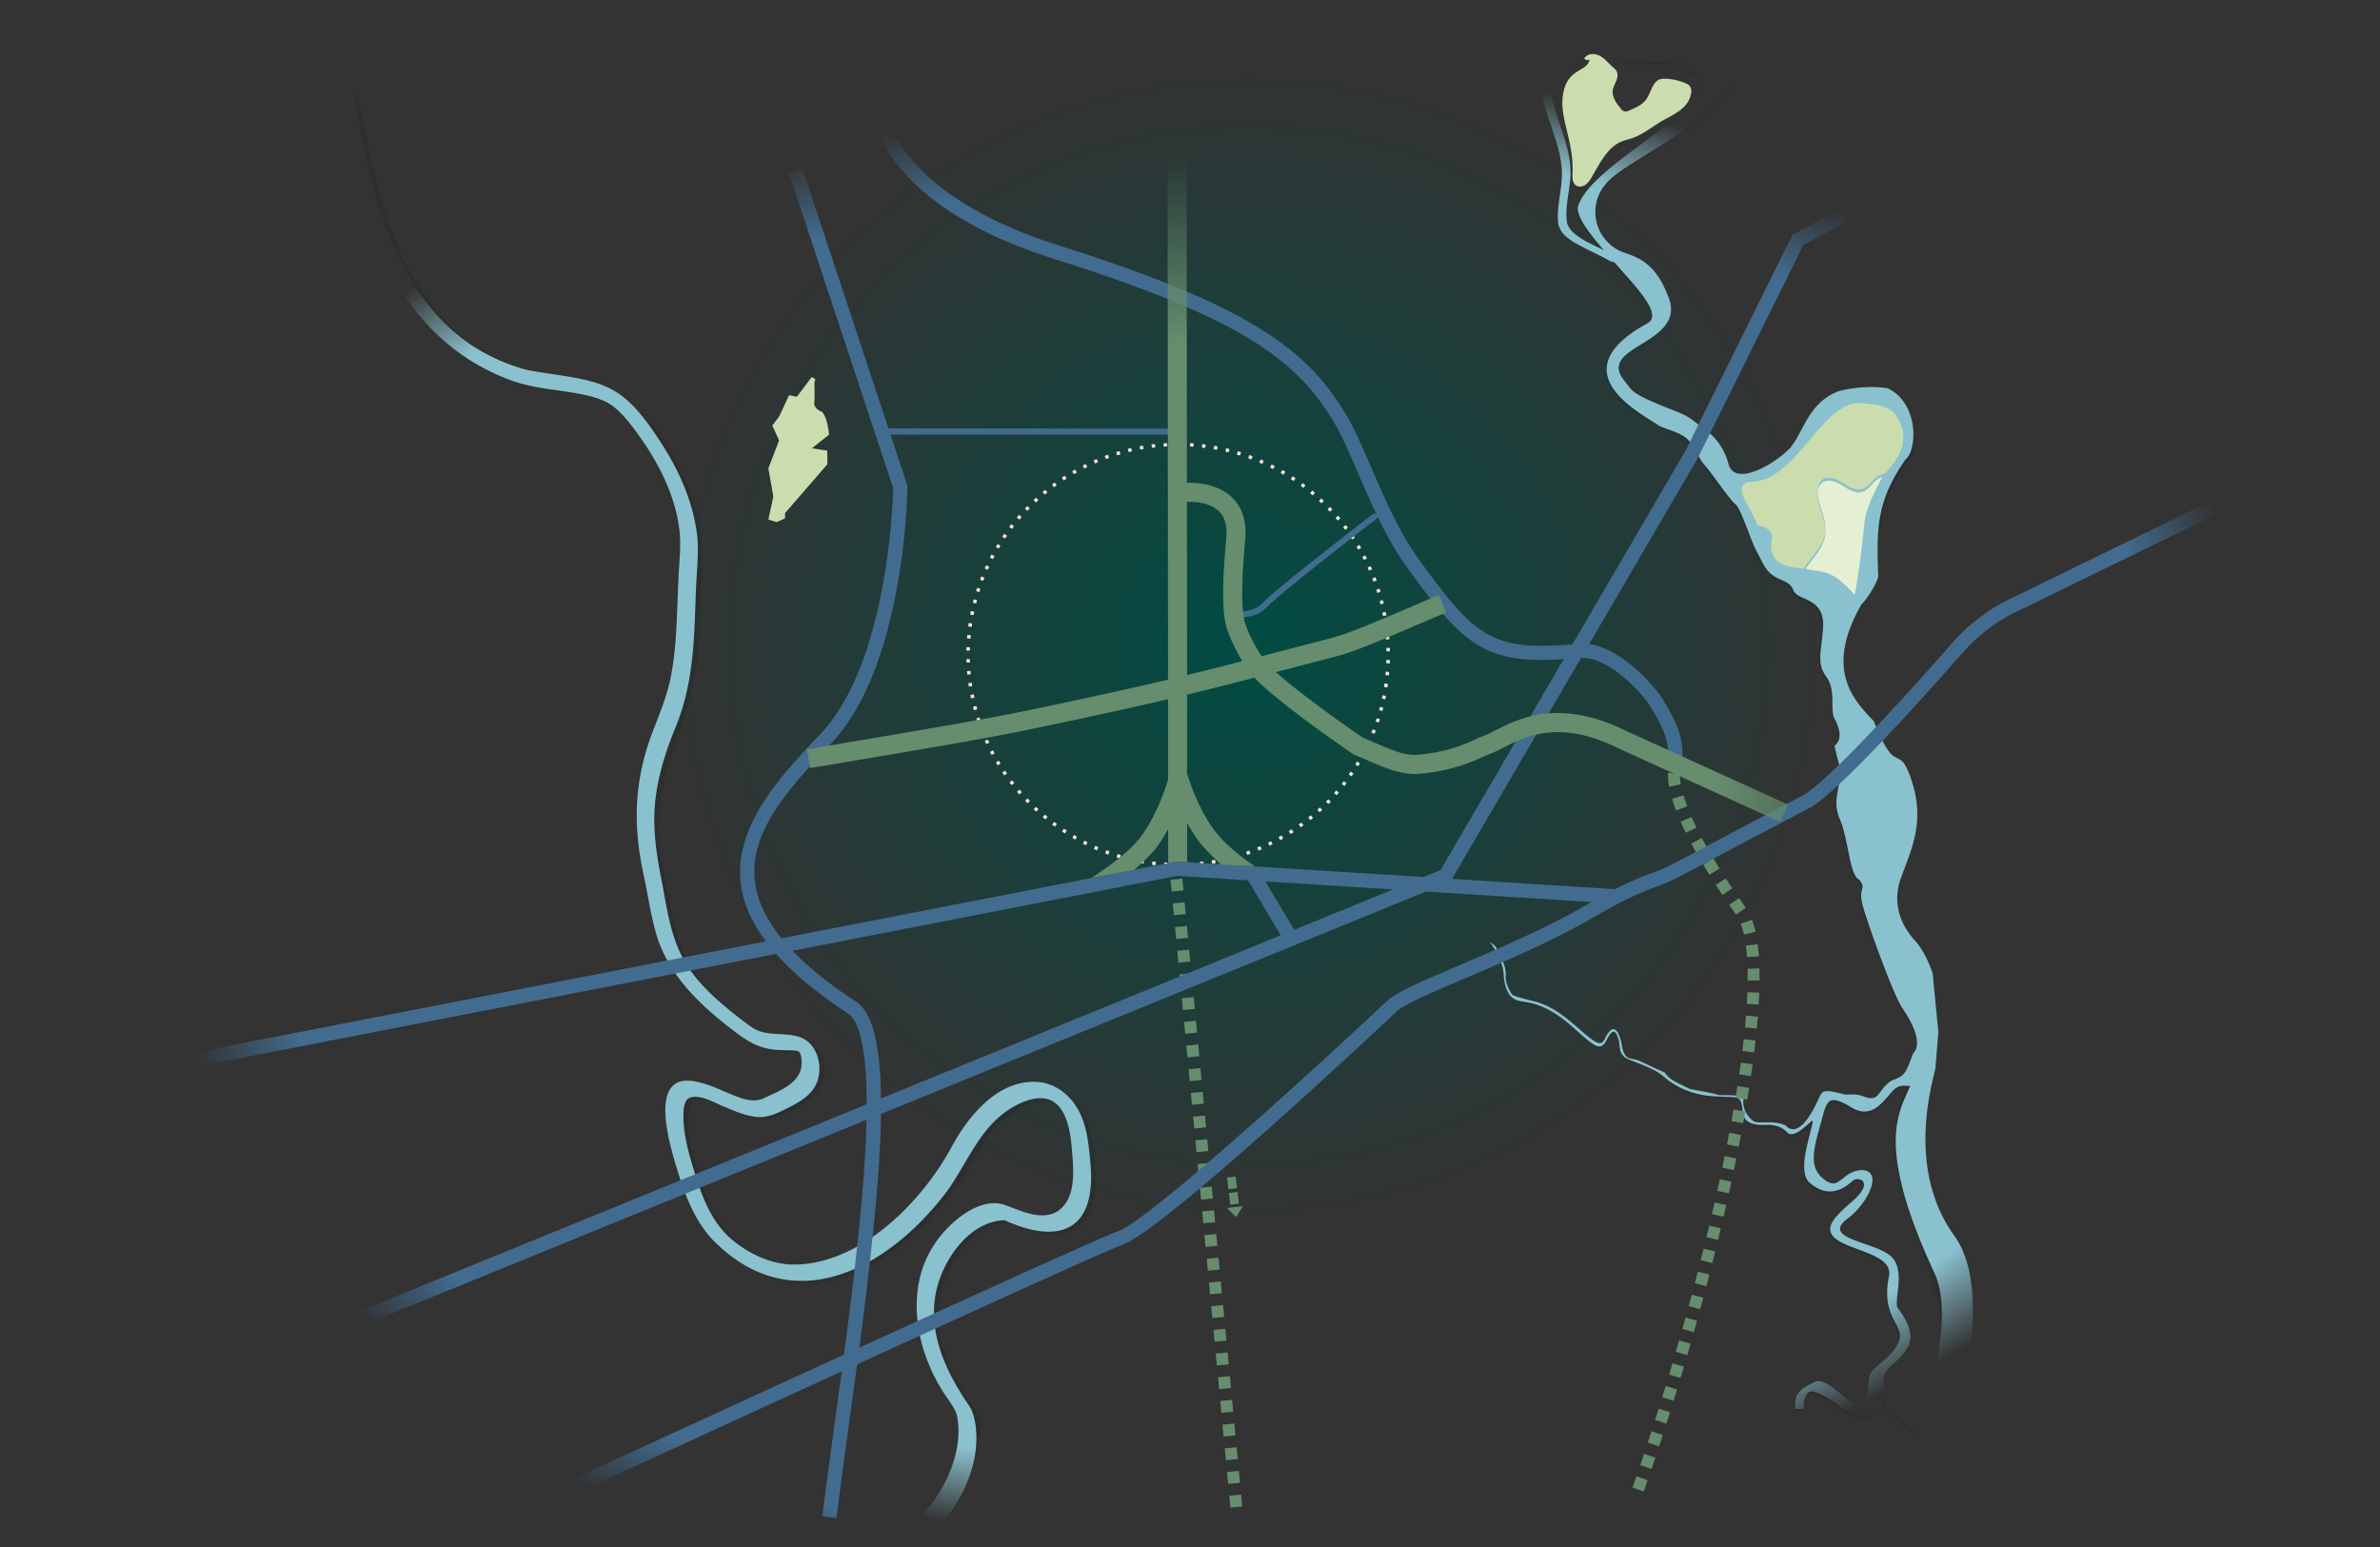 <svg xmlns="http://www.w3.org/2000/svg" xmlns:xlink="http://www.w3.org/1999/xlink" width="2000" height="1300" viewBox="0 0 2000 1300">
<rect x="0" y="0" width="2000" height="1300" fill="#333333" stroke="none"/>
<defs>
<radialGradient id="radial-gradient" cx="1049" cy="59.23" r="490" gradientTransform="matrix(1, 0, 0, -1, 0, 601.59)" gradientUnits="userSpaceOnUse">
<stop offset="0" stop-color="#004c43"/>
<stop offset="1" stop-color="#004c43" stop-opacity="0"/>
</radialGradient>
<radialGradient id="radial-gradient-2" cx="1020.82" cy="-639.26" r="931.7" gradientTransform="translate(0 1101.17) scale(1 0.67)" gradientUnits="userSpaceOnUse">
<stop offset="0.9" stop-color="#8ac1ce"/>
<stop offset="1" stop-color="#8ac1ce" stop-opacity="0"/>
</radialGradient>
<radialGradient id="radial-gradient-3" cx="1051.85" cy="801.67" r="912.59" gradientTransform="matrix(1, 0, 0, -0.72, 0, 1308.12)" gradientUnits="userSpaceOnUse">
<stop offset="0.9" stop-color="#426c8f"/>
<stop offset="1" stop-color="#426c8f" stop-opacity="0"/>
</radialGradient>
<radialGradient id="radial-gradient-4" cx="995.71" cy="793.34" r="637.89" gradientTransform="matrix(1, 0, 0, -0.81, 0, 1291.67)" gradientUnits="userSpaceOnUse">
<stop offset="0.7" stop-color="#668d6d"/>
<stop offset="1" stop-color="#668d6d" stop-opacity="0"/>
</radialGradient>
</defs>
<!--<g id="Layer_2" data-name="Layer 2">
<g id="Layer_1" data-name="Layer 1">
<rect width="2000" height="1300" fill="#6aa29e"/>
</g>
</g>-->
<g id="Layer_1-2" data-name="Layer 1">
<circle cx="1049" cy="542.36" r="490" fill="url(#radial-gradient)"/>
<path d="M1441.94,921.26c9.11.73,13.4-.09,18.18,1.4C1453.92,921.67,1448.25,922.49,1441.94,921.26Zm75,25.51a31.9,31.9,0,0,1-9.1,5.78c3.27.38,6.35-2.09,9.16-5.78ZM1382,895.59l7.75,3.6A78.91,78.91,0,0,0,1382,895.59Zm105.18,49.55c-1.18.09-2.3.14-3.36.17a80.94,80.94,0,0,1,8.52.75,50.14,50.14,0,0,0-5.15-.95Zm54.52-341c-4.27-7.43,1.57-23.76-7-35.43s-3.88-21.42-2.72-41.67-13.23-22.24-20.64-26.48-1.16-7.76-14.41-13.24-14.41-12.5-20.25-23-13.6-37-18.3-40.5-20.29-26.9-25.7-32.71-7.79-15.19-14.41-21.81-19.73-8.6-24.92-12.07c-12.69-8.47-49.66-28.1-42.22-53.46-13,31.93,45.44,55.19,66.5,67.33,6.62,6.62,9,16,14.41,21.81s21,29.21,25.7,32.71,12.46,30,18.3,40.5,7,17.52,20.25,23,7,9,14.41,13.24,21.81,6.23,20.64,26.48-5.84,30,2.72,41.67,2.73,28,7,35.43c3,5.14,5,11.79,3.76,16.94,2.36-5.35.18-13-3.11-18.78ZM1460.11,922.7c-6.23-1-11.86-.16-18.18-1.4-18.54-.64-33.38-7.44-43.86-16.59a43.2,43.2,0,0,0-8.32-5.51,174.1,174.1,0,0,0-17.12-7.28c-4.78-1.79-7.51-3.29-9.16-5.32,1.42,2.6,4.11,4.3,9.79,6.33,10.48,3.9,18.35,6.53,24.23,11.68,17.48,17.6,39,18.92,60.23,19.44,2.65.51,4.51,1.41,5.89,4.21-.71-3.4-1.61-4.84-3.49-5.6Zm97.48,69c-13.61,12.74-25.48,11.83-36.72,2.37s.75-40.42,2.57-52c-.84-.7-3.08,1.85-6.49,4.77-2.77,3.69-5.85,6.16-9.1,5.78-2.08.75-4.19.84-5.79-.78a19,19,0,0,0-9.72-5.74c-10-1.57-21.14.83-25.84-5.91,1.7,5,7.14,7.93,20.43,6.86,6.54,1,6.83,1.06,19.49,8.9.13.08,14.77-7.62,14.76-7.52-.37,3.83-11.75,38.35-.94,47.5,11.35,9.89,23.73,9.85,37.17-2.58,3.43-1.53,9.35-.08,8.16,5.42,3.23-7.4-4.28-9.18-8-7.18ZM1349.26,875.41c-5.44,8.85-10.58,2.5-30.87-15.15-21.33-17.93-34-17.5-41.91-19.26a13.22,13.22,0,0,1-5.43-2.53c9,10.87,22.11-.88,46.72,21.64,20.29,17.64,25.4,26,30.84,17.14,2.77-4.86,6.92-11.78,10.34-7.14C1355.72,862.73,1352.27,870.13,1349.26,875.41ZM1594.49,1115c-10.58-17.28-9.34-29.81-7.34-41.69s-5.13-16-33-26.36c-13.3-5-17.35-10.24-16-16.16-7.42,22,54.52,20.1,48.32,44.4-7.46,36.41,16.76,38.66,6.38,57.29C1596.55,1127,1598.13,1121.09,1594.49,1115Zm4.07-267.87c-7.4-10.91-28.43-68.92-33.1-85.67s3.89-13.63-3.11-22.2c-8.18-4.28-8.57-30.76-15.67-49.45-5.55-12.1-3.41-19.86-.83-33.1,2.5-9.86-1.19-14.19-3.91-28.72a3.53,3.53,0,0,0-.47,2.65c2.69,13.86,6.19,18.2,3.74,27.85-2.61,13.27-4.68,21.18.87,33.23,6.92,18.3,7.45,44,15.13,49,7.86,8.06-1.1,5.74,3.62,22.49s25.7,74.76,33.09,85.67c6.18,9.09,14.43,23.24,11.92,33C1614,872.19,1605.12,856.8,1598.56,847.13Zm-236,29.14c1,6.77,2.42,10,4.34,11.66-1.37-2-2.44-5-3.29-10.38-2.09-8.29-4.27-11.74-6.37-12.31,1.83,1.1,3.67,4.37,5.33,11Zm-96.44-49.72c-.91-3.91.16-7.07-1.12-11.47.67,3.73-.12,8.09,1.13,11.47Zm317.08,351.36c-1.61-5.19-3.1-9.35-5-2.93,1.56-3.45,2.88.3,4.29,4.85,1.61,5.21,17.94,21.3,28.75,25.91.22-.64.43-1.29.64-1.93-10.76-4.63-27.06-20.69-28.67-25.9Zm-12.34-21.49c-1.64,4.21-1.54,15.35-3.61,22.12,2.52-5.7,2.55-16.73,3.8-22.29Zm19-237.81c4.41-4.66,7.64-4.4,11.5-4.23-29.16,71.86,21.3,126.62,30.2,200.13,1.09-17.41-.43-32.91-5.89-44.62-51.41-110.26-28.56-136.37-20.48-157.37-5.39.21-9.08-1.65-14.62,4.21-7.56,8-16.63,23.33-33,14.9-19.73-12.09-21.13-7.08-24.57,1.69,11.11-24.79,27.56,27.36,56.88-14.71Zm-6.94,241c3-12.28,17.84-17.72,21.18-29.53-1.95,5-5.95,9.29-10.54,13.88-8.07,6.65-10.56,10.81-10.62,15.65ZM1356.7,220.45a21,21,0,0,1-3-.88c17.33,19.48,35.83,39.25,34,49.11C1392.35,260,1374.44,240.31,1356.7,220.45Zm152.45,954.37a19.51,19.51,0,0,0-1.44,7.27c-.27,4,5.43,5,6.91,1.86h-6.11a25.52,25.52,0,0,1,.64-9.13Zm38.46,8.25c-5-4.36-9.5-8-21.38-13-6-2.5-8.62,1-9.77,5.17,1.4-3.18,4.07-5.34,9.09-3.25,11.88,5,16.42,8.64,21.39,13,4.71,4.14,24.77,13.82,29-1-5.37,12.09-23.84,3.08-28.33-.87Zm3.81-156.67c9.49-7.09,17.46-17.92,20.28-26.72-3.28,8.42-10.78,18.24-19.6,24.83-3.72,2.76-5.51,5.13-5.85,7.22a17.76,17.76,0,0,1,5.17-5.33Zm-.79-484.62c2.67-10.78,7.87-22.61,15.54-36-.63.73-1.27,1.47-2,2.19C1556.93,520.72,1552.66,531.9,1550.63,541.78Zm50.63-155.67c-19.1,27.3-23.36,47.5-23.46,75,1.91-29,9.2-54,28.39-76.52,2.46-2.95,3.19-12,1.66-22.06.52,10.62-2.21,20.06-6.59,23.58ZM1258.12,797.87c.61,1.1,1.55,2.75,2.57,4.79A35,35,0,0,0,1258.12,797.87Zm106.4-747.51a5.23,5.23,0,0,0,1.55,3.6h57.56ZM1465,926.16a18.51,18.51,0,0,0,2,8.12C1466.33,932.08,1465.77,929.44,1465,926.16ZM1360.51,306.07c6.21-12.36,35.3-19.14,41.58-37.21C1394.16,286.4,1364.43,292.94,1360.51,306.07ZM1351,152.82a35.86,35.86,0,0,0-8.17,12.85,35.78,35.78,0,0,1,7.43-11c14.69-17.28,97.24-53.69,105.43-85.3C1440.91,102.59,1370,133.51,1351,152.82Zm-25,20.77a12.92,12.92,0,0,1,.36-1.49c-4.31,10,5.39,21.33,17.39,36.18l4,2c-12.75-14.69-23.17-28.49-21.75-36.69ZM1411.51,60c12.54,1.42,21.52,5.13,17,16.48,7.11-13.44-2.81-16.24-17-16.51ZM887.42,913.71c22.06,11.66,27,38.08,28.63,60.9,6.25,55.77-21.83,73.47-71.88,50.78a8.94,8.94,0,0,0-2.77-.31c-29.62,4.5-51.39,36.52-55.53,64.57-3,19.4,1.17,39.35,8.78,57.23,5.28,12.39,12.69,23.21,19.85,34.53,6.88,11.45,6.72,27.62,5,40.45,6.08-14.06,7.47-27.84-1-38.45-18.38-26.69-33.88-58.47-28.63-91.76,4.21-28.75,28.4-63.84,58.3-64.26,17.3,7.18,39.35,15.41,56.75,4.29,17.17-11.75,16.89-36.6,15.13-55.07C919.33,952.69,910.67,922.71,887.42,913.71ZM557.7,375.59c13.83,21.93,24.39,46.51,27.88,72.33,1.71,12.63.47,24.93-.23,37.57-.85,14.57-1.1,29.17-1.85,43.75-1.44,28-4.94,55.45-15.68,81.56-9.46,23-16.9,47.06-17.9,72.06-.78,20.75,2.8,41.19,6.91,61.44,2.84,14,5,28.25,9,42,6.95,24.36,24.62,43.59,43.61,59.57,5.45,4.62,11.06,9,16.77,13.35,3.59,2.71,7,5.27,11,6.91-17.09-11.76-33.32-25.32-47-41-20-21.58-24.31-51-29.41-78.82-25.39-93.79,25.06-128.59,26.67-215.06.21-27.13,4.34-54.25,2.08-81.32-8-43.24-30-90.59-66.71-116.88C537.29,344.16,548.31,360.67,557.7,375.59Zm113.48,508c-1.55-1-6.27-1-8.55-1-7.46-.2-15.48-.33-22.49-2.75a63.92,63.92,0,0,0,14.65,4.2c5.33.81,11.93,0,17.42.89a3.4,3.4,0,0,0-1-1.34ZM427.73,318.94a182.43,182.43,0,0,1-24.46-11.52,167.37,167.37,0,0,0,28.46,13.52c26,11.18,57.94,6.19,82.58,19.72-6.64-4.55-14.58-7-22.41-8.72C470.43,327.21,448.45,326.94,427.73,318.94Zm-9.62-16.59C343.94,266.41,318,176.89,304.27,95.84c-2.54-15-7.11-22.21-5.3-11,13.61,84.63,36.61,178.22,119.14,217.46ZM685.3,883.59c4.47,9.07,4.54,20.92-.62,29.67-4.89,8.3-13.91,13.4-22.26,17.58-9.11,4.55-17.53,9-28,7.6-9.74-1.35-18.74-5.49-27.74-9.29-7-3-18.81-9.58-26.7-6.84-5,1.74-5.53,8.83-5.65,13.31-.52,18.54,5.49,37.53,11.09,55,9.28,31.07,24.74,54.64,56,66.83-24.78-10.83-44.57-33.7-52-64.83-4.12-14.93-20.07-57.45-5.44-68.31,7.89-2.74,19.72,3.88,26.7,6.84,9,3.8,18,7.94,27.74,9.29,10.47,1.45,18.89-3.05,28-7.6,19.35-7.74,33.12-26.64,22.88-47.25a22.57,22.57,0,0,0-12.5-11.8A23.39,23.39,0,0,1,685.3,883.59ZM859.48,926.2c-33.5,14.11-43.79,46.62-63,73.92-37.61,51.19-107.33,101-170.44,63,77.31,49.66,164.28-30.34,201.39-104.26,18.27-25.05,43.51-39.8,60.17-31.4-7.79-6.77-19.37-4.93-28.12-1.28Z" opacity="0.1" style="isolation: isolate"/>
<path d="M1642.3,1038.46c-41.78-57.87-17.3-131.73-15.92-140.87.1-.6,2.48-30.35,2.48-30.35l-4.77-49.14s-5.53-17.65-14.87-27.69c-6.76-7.27-14.43-19.07-14.87-34.09a49.73,49.73,0,0,1,3.1-18.51c9.1-25.1,20.25-47.31,9-81.69-11.42-34.27-12.46-.69-31.84-50.18-14.21-14.45-30.42-32.75-24-64.13,2-9.88,6.3-21.06,13.59-33.82.68-.72,1.32-1.46,2-2.19a75.44,75.44,0,0,0,11-17.86c.44-1.1,1.11-2.55,1.21-2.8-.37-8.71-.64-16.61-.61-24,.1-27.51,4.36-47.71,23.46-75,4.38-3.5,7.11-13,6.59-23.57-.66-13.61-6.69-29.1-21.48-36.3-20.07-3.12-39.11,1.73-42.22,2.77-25.27,10.38-28.38,34.26-40.15,47.76-14,14.27-46.31,32.25-51.43,13.2-3.09-11.47-9.58-21.75-19.27-28.62-11.13-7.9-11.26-10.33-25.47-15.93-38.93-15.37-34.92-15.92-43-25.77-23.86-29.47,53.46-30.21,37.09-70.38-10.11-26.73-23.58-32.46-36.57-36.83a36.24,36.24,0,0,1-22.85-45.87c.1-.3.2-.6.31-.9a35.86,35.86,0,0,1,8.17-12.85c18.48-20.72,111.5-57.64,107.13-98.86h-95c6.56,16.45,81.8-8.16,65.47,22.44-13.31,27.73-93.14,65.63-102.54,97.16-1.46,8.23,9,22,21.73,36.66-9.43-5-28.07-11.83-30.87-22.92-2.35-14.07,2.94-28.28,2.84-42.41.26-31.61-24.06-60.08-14.86-92.1.55-2.37-6.57-1.27-7.1,1a73.48,73.48,0,0,0,.49,35.79c4.82,17.35,12.86,34,14.14,52.15,1.17,15.18-4.52,30.16-3.06,45.3,1.48,11.35,13.71,16.81,22.72,21.59,7,3.54,14.1,6.85,20.93,10.72a25,25,0,0,0,3.7,1.11c17.46,20.12,40.51,43.15,28.18,50.93-21,11.45-30.81,22.35-33.74,32.35-7.44,25.36,29.53,45,42.22,53.46,5.19,3.47,18.3,5.45,24.92,12.07s9,16,14.41,21.81,21,29.21,25.7,32.71,12.46,30,18.3,40.5,7,17.52,20.25,23,7,9,14.41,13.24,21.8,6.23,20.64,26.48-5.85,30,2.72,41.67,2.73,28,7,35.43c4,7.31,6.88,17.27,0,22.59,2.43,14.31,6.78,20.25,4.14,30-2.58,13.24-4.72,21,.83,33.1,7.1,18.69,7.49,45.17,15.67,49.45,7,8.57-1.56,5.45,3.11,22.2s25.7,74.76,33.1,85.67c6.56,9.67,15.48,25.06,11.28,34.8a11.66,11.66,0,0,1-2.28,3.44c-6.22,17.19-7,18.65-17.93,22.68-12.07,8-9.51,16.83-20.85,14.27-10.61-4-12.81-2.2-18.66-2.56-16.46-4.39-18.29-3.66-20.85,1.46-2.93,6.22-16.34,37.66-28.78,24.49-11.71-5.13-23.74-.56-27.32-3.84-5.61-4.29-9.23-11.55-8-18.78-1.49-3.58-19.08-2.69-20-2.69-11.33-3.28-21.47-4.17-25.94-5.66-11.63-6-15.81-7.16-20.28-13.42-9.84-4.47-20.57-9.54-20.57-9.54-4.67-2.33-8.58-1.33-11.47-3.85-1.92-1.67-3.39-4.89-4.34-11.66-1.66-6.66-3.5-9.93-5.32-11-3.08-1.85-6.15,2.47-8.39,7.15-3.57,7.45-7.16,5.07-23.86-9.54-17-14.91-25-17.89-32.5-20.57-14.32-3.58-20.58-5.37-21.77-6.56-2.89-4-6.11-10.7-5.37-16.7,0-7.53-3.95-15.35-7.24-21.13l-.51-.94c-1.13-2.92-5.54-5.19-5.54-5.19,4.56,5.88,11.76,17.35,11.62,29.56,1.08,8,3.19,13.89,7.36,17.17a13.22,13.22,0,0,0,5.43,2.53c7.94,1.76,20.58,1.33,41.91,19.26,20.29,17.65,25.43,24,30.87,15.15,3-5.28,6.46-12.68,9.69-5.3a32.13,32.13,0,0,1,1.64,5.15c.82,10.67,2.06,12.84,12.05,16.62a153.48,153.48,0,0,1,17.12,7.28,43.2,43.2,0,0,1,8.32,5.51c10.52,9.17,25.32,15.95,43.86,16.59,7.76.53,13.28.3,16.43.91,7.78,1,4.24,12.4,8.14,17.95,2.38,3.39,7.38,5.45,17.32,5.16a25,25,0,0,1,8.52.75,19,19,0,0,1,9.72,5.74c4.16,4,11.75-2.49,14.89-5,3.41-2.92,5.65-5.47,6.49-4.77-1.82,11.58-13.81,42.54-2.57,52s23.11,10.37,36.72-2.37c3.69-2.07,11.2-.26,8,7.07-1.15,2.61-3.65,5.91-8.19,10-9.6,8.36-17.66,15.59-19.19,22.07-4,20.44,55.1,18.25,49,42.52-7.48,38.67,18.56,40.12,5.75,59.17-7.28,11-20.58,17.2-21.84,23.77-1.25,5.56-1.28,16.59-3.8,22.29-1.25,2.83-3.11,4.35-6,3.22-9.51-3.67-27-25.5-36.29-20.53-11.28,5.51-17.64,9-16.42,22.74h7.13c-.28-3.84.21-18.41,10.59-13.88,11.88,5,16.42,8.64,21.38,13,4.49,4,23,13,28.36.87,1.11-2.26,1.51-6.76,2.27-9,1.87-6.42,3.36-2.26,5,2.93s17.91,21.27,28.71,25.9c-14.84,45.91-36,91.09-35.55,89.94h34.06S1690.8,1105.68,1642.3,1038.46Zm-38.18,91.63c2.91-7.52,1.24-16.82-9.89-31.7-2-10.59,8.42-35.21-8.86-45.37-16.3-10-53.48-13.17-33.27-28.51,8.82-6.59,16.32-16.41,19.6-24.83,3.39-8.7,2.27-15.89-6.6-16.44-18.14.44-18.79,19-32.83,7.35-14.1-11.42-7.19-27.73.86-57.9,3.46-8.21,5-13,24.41-1.08,16.42,8.43,25.49-6.91,33-14.9,5.54-5.86,9.23-4,14.62-4.21-8.08,21-30.93,47.11,20.48,157.37,5.46,11.71,7,27.21,5.89,44.62-1.66,26.31-9.3,57-18.41,85.42-8.58-6.9-26.11-19.27-28-27.85-3.1-13.37-4.86-17.18,8.43-28.09C1598.17,1139.38,1602.17,1135.13,1604.12,1130.09Zm-831.95,168.5c-5.57,4.41-17.41-7.46-10.78-12.71,27-20.7,50.06-62.19,42.65-96.82-1.78-6.65-8.16-13.75-12.38-20.88-24.18-38.82-31.95-92.17-1.21-129.66,11.49-14.19,33.79-32.66,53.71-26,13.46,4.51,29.71,13.5,43.86,5.74,16.13-9.76,14.36-33.63,12.89-50-1.65-26.12-8.51-55.4-41.43-42.06-33.52,14.13-43.78,46.62-63,73.92-49,65.6-130.32,110.83-197.81,41.48-14.7-15.87-22.62-36.18-28.91-56.55-7-22.82-27.5-87.71,18.21-75.43,10.2,2.42,19.52,7.32,29.2,11.09,8.18,3.15,16.33,6,24.7,2.15,12.72-6,31.61-12.64,31.78-29.35-.12-2.53,0-7.79-2.43-9.89-1.55-1-6.27-1-8.55-1-4-.17-7.9-.16-11.84-.55-11.29-1.12-20.55-5.64-29.78-12.52-30-22.17-60-49.28-70.09-86.47-3.87-14-6.14-28.56-9-42.77-10.66-46.76-9.69-85.73,8.54-130.6,5.34-13.73,10.51-27,13.34-41.51,5.3-27.7,4.94-56,6.39-84.07.67-13.06,2.22-25.94.67-39-3.06-25.8-14.62-50.3-28.85-71.75-8-11.57-16.42-24.05-27.7-32.65-6.64-4.55-14.58-7-22.41-8.72-21.47-4.73-43.45-5-64.17-13C327.46,280.51,301,178.06,284.1,80.15,279.81,55.3,293.91,54.63,298,79c1.35,8.11,2.76,16.28,4.27,24.46C319,194,348.26,286,444.1,311.21c62.5,10.27,77.36,6.54,113.61,64.39,13.83,21.93,24.39,46.51,27.88,72.33,1.71,12.63.47,24.93-.23,37.57-.85,14.57-1.1,29.17-1.85,43.75-1.44,28-4.94,55.45-15.68,81.56-9.46,23-16.9,47.06-17.9,72.06-.78,20.75,2.8,41.19,6.91,61.44,8.29,48.07,13.78,68.93,52.61,101.57,5.45,4.62,11.06,9,16.77,13.35,3.59,2.71,7,5.27,11,6.91,12.75,4.88,28.62.69,39.58,7.68,12,7.55,15.22,27.39,7.88,39.47-4.89,8.3-13.91,13.4-22.26,17.58-9.11,4.55-17.53,9-28,7.6-9.74-1.35-18.74-5.49-27.74-9.29-7-3-18.81-9.58-26.7-6.84-5,1.74-5.53,8.83-5.65,13.31-.52,18.54,5.49,37.53,11.09,55,6.18,19.31,14.32,38.46,30.37,51.63,13.44,11,29.93,19,47.45,20.28,57.24,2.49,110.52-51.11,136.14-98.19,13.92-26.1,38.73-56.85,71.73-55.23,15,.76,27.75,10.45,34.94,23.42s8.62,27.61,10,42.1c6.24,56.28-22.17,73.26-71.88,50.78-30.76.7-54.18,36.27-58.3,64.26-5.26,33.28,10.25,65.07,28.63,91.76,3,4.76,4.42,10.2,5.2,15.76C825.12,1236.19,801.5,1275.37,772.17,1298.59Z" fill="url(#radial-gradient-2)"/>
<path d="M1574.19,405.93c-3.76,4.09-7.43,8.59-13.6,7.82-9.72-1.25-17.56-13.06-28-8.86-3.55,1.71-5.24,5.77-5.16,9.56.42,6.15,2.78,12,4.51,17.82a46.45,46.45,0,0,1,2.06,14c0,12.75-10,21.92-16.7,31.74,16,3.41,22,.21,41.34,21.92,0,0,4.91-27,8-59.48,0-6.91,5.41-22.48,15.22-39.6A17.6,17.6,0,0,0,1574.19,405.93Z" fill="#e5f0d3"/>
<path d="M1335.77,50c-2.24,11.82-21.32,6-22.86,35.08-.21,9.17,2.22,18.13,4.34,27,2.55,10.68,4.7,21.63,4.23,32.64-.16,3.71-.42,8,2.13,10.49,2.22,2.18,5.82,1.93,8.39.25s4.33-4.45,5.93-7.19c6.51-11.13,12.66-23.9,23.92-29,3.27-1.46,6.78-2.17,10.14-3.35,9.06-3.19,16.74-9.72,25.15-14.57,9.86-5.37,22.44-10.9,24-23.52a6.58,6.58,0,0,0-4.21-7.66,47.61,47.61,0,0,0-17.26-4,12.43,12.43,0,0,0-5.1.59c-6,2.29-7.09,10.7-10.81,16.2-3.52,5.22-9.43,7.76-15,10a4.8,4.8,0,0,1-6.6-1.53v0c0-.07-.09-.14-.13-.22-3.68-4.41-7.62-9.72-6.73-15.58.44-2.87,2-5.36,3-8,1.55-3.92,1.44-8-2.22-10.48-3.84-3.32-7-7.59-11.4-10.07s-10.59-2.43-13.35,2a3,3,0,0,0,4.12,1h.07m263.27,310.78c-5.52-15.95-11-20.76-34.89-22-34.05-2-54.32,68.21-95.4,66.18-12.26,6.13,1.23,17.17,8.59,36.79,0,0,9.19,0,12.26,8-5.19,25.43,12,26.26,26.35,28.15,6.47-10.59,17.49-19.56,18.25-32.72-.41-7.5-3.7-14.4-5.46-21.61s-3.18-21.24,7.29-22.13c10.7-1,18,11.64,28.74,9.49,7.82-1.95,10.38-12.57,19-12.86,5.49-5.52,19-19.63,15.28-37.29ZM663.11,332.12l6.53,1.33,12.45-16.61,3,1.63-.74,3.56s.44,13.65-.15,17.65c.89,4.6,6.52,6.37,6.52,6.37,4.9,5.05,5.93,19.28,5.93,19.28L682.27,376.7l12.9,2,.15,11.41L659.7,431.17v4.42l-7,3.12-7-2.08,4.16-19.42-4.16-23.58,9-23.57L649,357.59l5.63-7.41Z" fill="#cbddaf"/>
<path d="M990.12,728h-1.81v-2.88h2.87V728Zm8.34-.19-.15-2.87,2.88-.16.17,2.87Zm-17.39,0-2.87-.16.2-2.87,2.87.17Zm27.5-.72-.3-2.87,2.87-.32.33,2.88Zm-37.61,0-2.87-.33.36-2.87,2.87.31Zm47.66-1.25-.45-2.87,2.88-.48.5,2.88Zm-57.71-.11-2.87-.49.51-2.88,2.81.49Zm67.67-1.79-.61-2.8,2.74-.79.66,2.79c-.89.27-1.84.49-2.79.69Zm-77.65-.15c-.95-.2-1.88-.43-2.87-.66l.67-2.79c.92.23,1.84.44,2.78.64Zm87.49-2.3-.78-2.78,2.73-.79.82,2.75c-.9.17-1.85.43-2.76.7Zm-97.32-.21-2.78-.81.84-2.75,2.74.8Zm107-2.87-.94-2.72,2.69-1,1,2.71Zm-116.68-.25-2.75-1,1-2.71,2.7,1Zm126.17-3.33-1.1-2.66,2.62-1.09,1.14,2.63c-.87.31-1.76.69-2.65,1Zm-135.67-.29c-.91-.37-1.8-.75-2.68-1.14l1.14-2.64,2.63,1.12Zm144.91-3.82-1.23-2.59c.85-.41,1.71-.82,2.54-1.25l1.3,2.57c-.85.36-1.72.83-2.59,1.19Zm-154.18-.44c-.87-.41-1.74-.84-2.6-1.29l1.3-2.56,2.56,1.27Zm163.2-4.31-1.44-2.52,2.47-1.43,1.44,2.48a14.79,14.79,0,0,1-2.47,1.5Zm-172.21-.42c-.85-.47-1.7-.95-2.53-1.43l1.44-2.49,2.48,1.44Zm180.94-4.71-1.53-2.45,2.39-1.52,1.57,2.4Zm-189.67-.49c-.82-.52-1.64-1-2.44-1.57l1.58-2.4,2.4,1.55ZM1093,695.2l-1.66-2.34,2.31-1.67,1.7,2.31Zm-206.52-.53L884.15,693l1.72-2.3,2.3,1.68Zm214.69-5.51-1.8-2.24,2.22-1.8,1.83,2.21Zm-222.68-.57c-.76-.62-1.51-1.23-2.24-1.85l1.84-2.21,2.2,1.81Zm230.42-6-1.93-2.14c.72-.64,1.44-1.28,2.12-1.93l2,2.11ZM870.78,682l-2.21-1.89,2-2.1,2.1,1.94Zm245.49-6.35-2-2,2-2,2.07,2-2.1,2.07ZM863.45,675c-.68-.69-1.35-1.44-2-2.09l2.09-2c.65.69,1.31,1.36,2,2Zm259.77-6.72-2.16-1.91,1.88-2.16,2.19,1.89Zm-266.68-.7c-.65-.73-1.28-1.46-1.89-2.2l2.18-1.86c.62.72,1.24,1.44,1.87,2.15Zm273.22-7.08-2.26-1.78c.59-.75,1.18-1.44,1.76-2.26l2.28,1.76Zm-279.69-.73c-.59-.75-1.18-1.52-1.76-2.29l2.3-1.74c.56.77,1.15,1.51,1.74,2.26Zm285.61-7.39-2.34-1.66c.55-.79,1.09-1.56,1.62-2.35l2.38,1.62a25.68,25.68,0,0,1-1.66,2.36Zm-291.77-.75c-.55-.79-1.1-1.6-1.63-2.4l2.39-1.6c.51.79,1.06,1.57,1.59,2.35Zm297.38-7.72-2.44-1.53c.5-.8,1-1.62,1.43-2.44l2.46,1.44a18.84,18.84,0,0,1-1.39,2.53Zm-302.94-.76-1.43-2.48,2.47-1.43c.49.82,1,1.62,1.44,2.43Zm308.06-8-2.53-1.44,1.35-2.53,2.55,1.34a28,28,0,0,1-1.31,2.63Zm-313.1-.74c-.46-.85-.91-1.7-1.35-2.56l2.54-1.33,1.34,2.52ZM1151,626l-2.6-1.22c.42-.86.82-1.72,1.21-2.6l2.61,1.19c-.34.88-.73,1.76-1.16,2.63Zm-322.25-.73c-.41-.86-.8-1.74-1.2-2.62l2.63-1.18c.39.87.77,1.73,1.18,2.59Zm326.34-8.63-2.66-1.08c.34-.89.7-1.76,1-2.66l2.67,1c-.35,1-.65,1.87-1,2.78ZM824.74,616c-.36-.91-.71-1.8-1-2.71l2.69-1,1,2.65Zm334-8.79-2.72-.92c.3-.9.61-1.81.89-2.72l2.75.88c-.35.86-.66,1.83-1,2.73Zm-337.39-.69c-.3-.92-.6-1.82-.89-2.76l2.75-.86c.28.9.57,1.81.87,2.72Zm340.37-9-2.76-.77.73-2.76,2.78.72c-.28.91-.54,1.85-.8,2.77Zm-343.3-.69c-.25-.94-.51-1.87-.74-2.88l2.79-.71c.23.93.48,1.85.72,2.77Zm345.71-9.16-2.87-.61c.2-.93.39-1.85.57-2.79l2.88.56c-.27.91-.41,1.79-.63,2.8ZM816,586.92c-.2-.95-.38-1.9-.57-2.87l2.88-.55c.18.93.37,1.87.57,2.8Zm349.89-9.27-2.88-.44c.16-.94.29-1.88.42-2.87l2.88.4a22,22,0,0,1-.43,2.91Zm-351.76-.71c-.14-1-.27-1.91-.4-2.87l2.88-.38c.13.94.26,1.89.4,2.88Zm353-9.36-2.88-.27c.09-.95.18-1.9.25-2.88l2.87.25Zm-354.26-.7c-.1-1-.17-1.93-.26-2.88l2.88-.23c.07,1,.16,1.9.24,2.88Zm354.95-9.41-2.88-.11.09-2.88,2.88.07v2.92Zm-355.62-.72c0-1,0-1.92-.08-2.87H815c0,1,0,1.89.07,2.87Zm352.89-9.37V544.5l2.87-.1v2.88ZM815,546.67h-2.88c0-1,0-1.94.09-2.87l2.87.1A20.15,20.15,0,0,1,815,546.67Zm349.67-9.27c0-.95-.15-1.9-.23-2.88l2.87-.26c.09,1,.16,1.93.23,2.88Zm-349.2-.71-2.87-.21c.08-1,.15-1.93.24-2.88l2.88.27c0,1-.12,1.87-.19,2.82Zm348.21-9.21-.39-2.88,2.87-.4.39,2.87Zm-347.17-.71-2.88-.37q.2-1.46.42-2.88l2.87.43c-.1.94-.24,1.87-.36,2.82Zm345.66-9.17c-.18-.94-.35-1.87-.55-2.79l2.87-.58c.21,1,.39,1.92.57,2.88Zm-344-.69-2.88-.55c.19-1,.38-1.9.58-2.88l2.88.58c-.22,1-.41,1.93-.58,2.86Zm341.89-9.06c-.23-.92-.46-1.84-.7-2.76l2.77-.74c.25.94.49,1.87.72,2.81Zm-339.73-.69-2.79-.69c.23-1,.47-1.89.73-2.88l2.78.76c-.29,1-.49,1.9-.72,2.82Zm337.06-8.92c-.27-1-.56-1.86-.87-2.72l2.74-.9q.45,1.38.87,2.76ZM823,497.57l-2.73-.87c.29-.93.59-1.85.89-2.77l2.73.9c-.29.92-.6,1.83-.89,2.75Zm331.14-8.78c-.33-.89-.68-1.78-1-2.67l2.68-1.05c.36.9.71,1.81,1,2.72Zm-327.86-.69-2.69-1c.35-.9.69-1.81,1-2.71l2.67,1.06c-.35.9-.7,1.8-1,2.69Zm324.1-8.54c-.37-.86-.76-1.72-1.16-2.59l2.61-1.2c.41.87.8,1.75,1.18,2.63Zm-320.29-.72-2.63-1.16c.39-.89.79-1.77,1.21-2.65l2.6,1.21-1.18,2.62Zm316-8.27c-.43-.84-.86-1.69-1.31-2.53l2.55-1.35,1.34,2.58Zm-311.69-.74-2.56-1.31c.44-.86.89-1.73,1.35-2.58l2.55,1.36c-.47.86-.91,1.69-1.34,2.54Zm307-8c-.48-.82-1-1.64-1.44-2.45l2.46-1.44c.5.82,1,1.66,1.43,2.49Zm-302.09-.75-2.48-1.44c.49-.83,1-1.65,1.44-2.49l2.46,1.51c-.5.78-1,1.6-1.48,2.42Zm296.82-7.71-1.59-2.36,2.37-1.62c.55.79,1.08,1.58,1.61,2.39Zm-291.49-.75L842.25,451c.54-.81,1.08-1.61,1.64-2.4l2.36,1.64c-.6.77-1.08,1.56-1.67,2.35Zm285.74-7.4c-.56-.76-1.14-1.51-1.73-2.26l2.28-1.77,1.75,2.3Zm-279.94-.74-2.39-1.68c.57-.77,1.16-1.54,1.77-2.3l2.26,1.77c-.55.7-1.15,1.47-1.7,2.21Zm273.7-7.07-1.86-2.17,2.18-1.89,1.88,2.2Zm-267.46-.7-2.2-1.87,1.9-2.19,2.17,1.9a25.43,25.43,0,0,0-1.83,2.18Zm260.9-6.71-2-2.06,2.08-2c.67.69,1.33,1.44,2,2.1Zm-254.19-.67-2.09-2,2-2.08,2,2Zm247.14-6.39-2.17-1.95,1.94-2.12c.72.65,1.44,1.31,2.13,2Zm-240-.65-2-2.1,2.13-2,1.94,2.15Zm232.6-6c-.73-.62-1.43-1.22-2.2-1.82l1.83-2.23,2.23,1.85ZM878,415.66l-1.86-2.2,2.19-1.84,1.81,2.23ZM1095.28,410l-2.3-1.7,1.69-2.33,2.33,1.73Zm-209.5-.55L884,407.17l2.33-1.71,1.68,2.35c-.79.5-1.55,1.1-2.31,1.68Zm201.31-5.23-2.38-1.57,1.55-2.42,2.43,1.6Zm-193.17-.49-1.58-2.4,2.43-1.57,1.53,2.41Zm184.7-4.81-2.47-1.43,1.44-2.51,2.52,1.44Zm-176.23-.44L901,396l2.5-1.44,1.44,2.5c-.88.48-1.7,1-2.52,1.43Zm167.48-4.32-2.56-1.28,1.26-2.58,2.61,1.3Zm-158.73-.37-1.3-2.57,2.58-1.28,1.27,2.59c-.87.36-1.73.76-2.56,1.2Zm149.7-3.93-2.63-1.13,1.12-2.66,2.67,1.16Zm-140.69-.31L919,386.94c.87-.37,1.76-.76,2.66-1.12l1.1,2.65c-.89.31-1.77.67-2.63,1.06Zm131.43-3.47-2.69-1,1-2.7,2.73,1Zm-122.23-.26-1-2.68c.91-.35,1.81-.67,2.73-1l.95,2.72Zm112.72-3-2.73-.82.8-2.76,2.78.84Zm-103.27-.2-.84-2.74,2.78-.84.79,2.78Zm93.67-2.47-2.78-.68.65-2.79c.93.22,1.88.43,2.87.68ZM948.42,380l-.68-2.79c.94-.23,1.87-.46,2.88-.67l.63,2.81c-1,.17-1.9.36-2.82.59Zm74.3-2-2.88-.5.49-2.88,2.88.52Zm-64.54-.13-.52-2.87,2.88-.51.47,2.88c-1,.1-1.88.27-2.82.44Zm54.64-1.44c-.93-.13-1.88-.24-2.87-.34l.33-2.88,2.87.35Zm-44.8-.08-.36-2.88,2.87-.33.32,2.88a20.57,20.57,0,0,0-2.79.27Zm34.88-.92-2.87-.19.15-2.88,2.88.19Zm-24.95,0-.2-2.88,2.88-.17.16,2.87a16.27,16.27,0,0,0-2.79.08Zm15-.39h-5v-2.88h5Z" fill="#ffe8d7"/>
<path d="M1406.84,650.19S1401,678.82,1463,765.76c35.69,50-24.48,312-89,493.24" fill="none" stroke="#668d6d" stroke-linejoin="round" stroke-width="10" stroke-dasharray="10 10"/>
<line x1="988.61" y1="738.8" x2="1039" y2="1267" fill="none" stroke="#668d6d" stroke-linejoin="round" stroke-width="10" stroke-dasharray="10 10"/>
<path d="M1975.37,363.61,1695.06,500.44a157.12,157.12,0,0,0-54.75,40.14c-46.27,52.86-106.88,118.07-125.43,127.86L1404.52,726.7a127,127,0,0,1-16.1,6.9,266.85,266.85,0,0,0-31.11,13.61l-137.15-8.65,108.43-185.65c22.51-1.31,50.93,28.65,58.05,40.46l.62,1c7.54,12.49,17.86,29.6,13.66,46.33l11.63,2.92c5.43-21.57-6.87-42-15-55.45l-.62-1c-6-9.95-33.66-42-61.51-45.94l91.31-156.34.11-.18,88.51-178.66L1860.87,18.27l-5.74-10.54-347.19,188.7-1.67.9-90,181.69L1321.4,541.45c-68.32,5.55-82.12-6.13-130.22-73-15.61-21.69-28.26-50.95-39.43-76.76-7.26-16.78-13.53-31.28-19.7-41.73-32.35-54.79-78.73-92.07-242.51-143.77C818.15,183.65,782.54,154,765.2,133c-18.55-22.42-20.53-39.8-20.55-40l-6,.58,6-.55L732.7,94.14c.08.82,2.07,20.44,22.45,45.53,26.59,32.71,70.59,58.93,130.78,77.93,160.07,50.53,205,86.26,235.78,138.43,5.79,9.81,12.22,24.67,19,40.4,4.93,11.4,10.15,23.46,15.8,35.31a2.47,2.47,0,0,0-2.72.21c-3.2,2.45-78.63,60.35-92.94,74.91-8.62,8.77-22,6.56-22.29,6.52a2.5,2.5,0,0,0-.88,4.92,30.87,30.87,0,0,0,5.08.38c5.6,0,14.72-1.26,21.66-8.32,14.06-14.31,91.63-73.85,92.41-74.45a2.46,2.46,0,0,0,.94-1.56c7.09,14.65,14.87,28.89,23.64,41.08,48.07,66.79,65.87,82.64,132.62,78.5l-103.5,177.22-14.3,5.83L989.38,724a6,6,0,0,0-1.53.1L656.77,788.5c-13.13-16.16-20.55-32.1-22.4-48-4.64-39.8,24.8-74.38,63.76-115.45,26.19-27.6,45-72.36,55.9-133a549.12,549.12,0,0,0,8.56-82.6v-1l-14.3-43.22H981.67v-5L746.57,360l-72.2-218.14L663,145.55l87.6,264.69c-.3,12.82-4.88,147.23-61.14,206.54-32.36,34.11-72.63,76.56-67,125.1,1.92,16.49,8.93,32.83,21.16,49.18L118.85,893.11l2.3,11.78L652.23,801.61c14.84,16.75,35.17,33.57,61.2,50.64C720.7,858,728.26,876.39,728.3,928L77.73,1193.44l4.54,11.12L728.16,941c-.22,10.62-.72,22.43-1.56,35.6-3.11,48.68-10,106.08-17.39,161.75C558,1207.55,385.94,1286.9,373.42,1292.68l5,10.9c3.06-1.41,175.36-80.88,328.9-151.17-1.92,14.32-3.84,28.46-5.72,42.25-3.87,28.36-7.52,55.15-10.57,79.59l11.9,1.48c3-24.37,6.69-51.13,10.56-79.45,2.2-16.2,4.48-32.89,6.72-49.77,113.23-51.8,213.17-97.18,222.66-100.31,33-10.88,210.59-177.25,230.75-196.2,6.52-6.18,30.2-16.25,57.61-27.92,32.54-13.84,73-31.07,107.94-51.29,29-16.8,42.56-21.88,53.44-26a139.21,139.21,0,0,0,17.49-7.53L1520.46,679c25.15-13.27,105-103.29,128.86-130.57a144.92,144.92,0,0,1,50.68-37l.11-.05,280.53-136.95Zm-1254.8,479-.36-.25q-33.83-22.17-54.2-43.42L989.39,736l181.33,11.43L740.29,923.1c-.47-44.71-6.93-70.71-19.72-80.5Zm506-31.55c-30.82,13.11-53.09,22.58-61.16,30.24-54.2,50.94-200.51,185-226.27,193.52-9.72,3.21-106.3,47-217,97.66,7-53.52,13.49-108.24,16.48-155.1,1-15.07,1.53-28.81,1.69-41.3l458-186.87L1337.43,758c-1.38.79-2.79,1.59-4.25,2.44-34.27,19.83-74.39,36.89-106.62,50.61Z" fill="url(#radial-gradient-3)"/>
<rect x="1062.83" y="731.4" width="12" height="60.54" transform="translate(-239.26 654.75) rotate(-30.8)" fill="#426c8f"/>
<path d="M1368.61,615.18c-57.79-29.13-91.94-11.67-112.36-1.23a90.08,90.08,0,0,1-10.54,4.91c-1.81.62-3.78,1.51-6.28,2.64-8.72,4-23.32,10.57-47.86,12.73-10.73.95-21.8-3.82-35.82-9.86-3.37-1.45-6.84-3-10.51-4.45-6.13-4.21-51.1-35.28-73-55.13l17.44-4.55,33.47-8.72c15.32-4,39.91-14.52,65.95-25.67,8.65-3.71,17.59-7.54,26.2-11.12L1209.15,500c-8.68,3.61-17.65,7.46-26.34,11.18-25.47,10.91-49.52,21.21-63.68,24.89l-33.49,8.73c-9,2.36-17.44,4.56-25.46,6.64-5.89-8.82-12.61-22.34-14.41-29.65-4-16.29-.75-52.86.64-68.48,1.31-14.65-2.24-26.35-10.55-34.77-13.42-13.6-35.16-12.94-38.46-12.75l-.26-319.42h-16l.4,484.76c-27.41,6.48-58.22,13.31-101.63,22.45C837.85,602.4,821,605.7,678.08,629.69l2.65,15.78c143.19-24,160.16-27.36,202.47-36.26,41.66-8.77,71.75-15.42,98.35-21.67l.05,63.62-.23.06c0,.11.11.42.23.89v2.95c-2.14,7.2-9.58,30.05-22.93,48.07-12.15,16.41-41.22,34.37-41.51,34.54l35.91-6.61s13.65-11.92,18.46-18.41a136.52,136.52,0,0,0,10.1-15.95v28.61l7.19-1.34,8.75.56V691.44a135.52,135.52,0,0,0,9.93,15.65c5.45,7.35,18.74,19.61,18.74,19.61l28.38,1.3c-.22-.14-22-13.9-34.26-30.43-13.16-17.76-20.58-40.21-22.83-47.75l0-66.09c18.79-4.54,36.58-9.05,56.59-14.23,20.25,21.35,80.15,62.32,82.77,64.11l.71.48.79.32c3.82,1.55,7.47,3.13,11,4.65,15.46,6.66,28.81,12.41,43.55,11.11A151.86,151.86,0,0,0,1246,636.08c2-.92,3.77-1.71,4.84-2.08a98.5,98.5,0,0,0,12.67-5.8c18.87-9.65,47.38-24.23,98,1.34L1496,690.71l6.62-14.57ZM997.53,567.27l-.11-145.61c1.3-.06,18.43-.73,27.1,8.13,4.82,4.92,6.83,12.34,6,22-1.72,19.18-4.91,54.86-.25,73.75,1.94,7.82,7.69,20.08,13.7,30C1027.79,559.77,1012.93,563.53,997.53,567.27Z" fill="url(#radial-gradient-4)"/>
<path d="M1033.85,1012.37l-1.18-9.82,7.27-.87,1.17,9.82Zm5.71-13.86-1.18-9.83-7.26.87,1.18,9.83Zm-.79,24.16,5.79-9.16-13.59,1.63Z" fill="#668d6d"/>
</g>
</svg>

